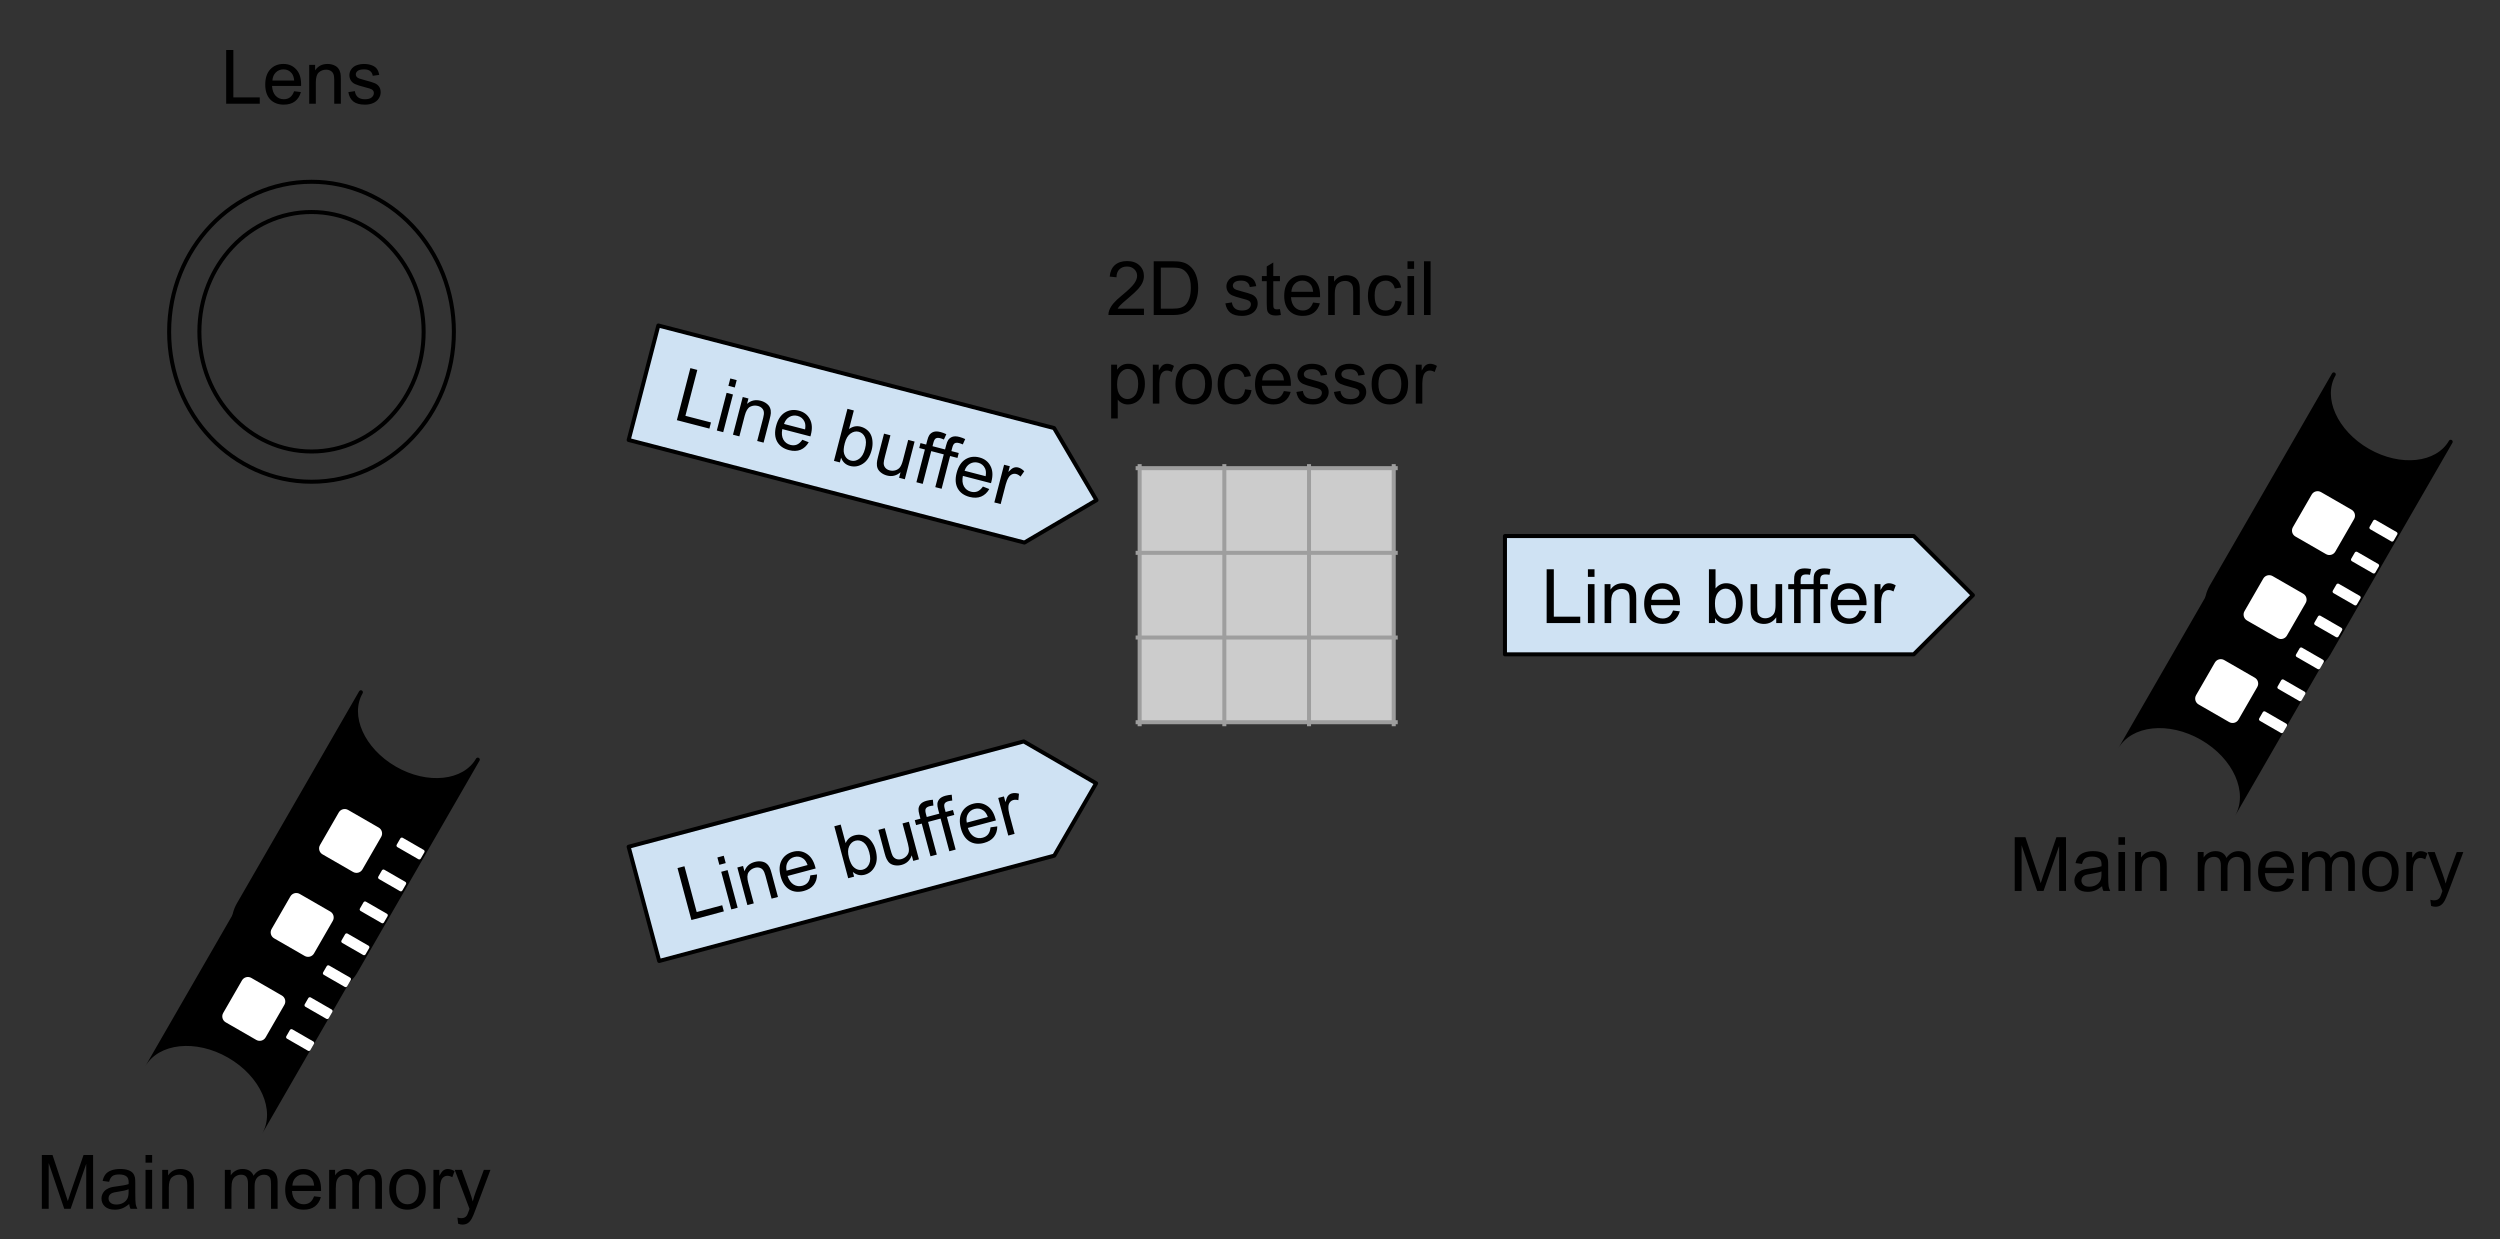 <svg version="1.1" viewBox="0.0 0.0 621.071 307.874" fill="none" stroke="none" stroke-linecap="square" stroke-miterlimit="10" xmlns:xlink="http://www.w3.org/1999/xlink" xmlns="http://www.w3.org/2000/svg"><rect x="0.0" y="0.0" width="621.071" height="307.874" fill="#333333" stroke="none"/><clipPath id="p.0"><path d="m0 0l621.071 0l0 307.874l-621.071 0l0 -307.874z" clip-rule="nonzero"/></clipPath><g clip-path="url(#p.0)"><path fill="#000000" fill-opacity="0.0" d="m0 0l621.071 0l0 307.874l-621.071 0z" fill-rule="evenodd"/><path fill="#000000" fill-opacity="0.0" d="m42.017 82.417l0 0c0 -20.578 15.836 -37.26 35.37 -37.26l0 0c9.381 0 18.377 3.926 25.01 10.913c6.633 6.988 10.36 16.465 10.36 26.347l0 0c0 20.578 -15.836 37.26 -35.37 37.26l0 0c-19.534 0 -35.37 -16.682 -35.37 -37.26zm7.515 0l0 0c0 16.428 12.471 29.745 27.855 29.745c15.384 0 27.855 -13.317 27.855 -29.745l0 0c0 -16.428 -12.471 -29.745 -27.855 -29.745l0 0c-15.384 0 -27.855 13.317 -27.855 29.745z" fill-rule="evenodd"/><path stroke="#000000" stroke-width="1.0" stroke-linejoin="round" stroke-linecap="butt" d="m42.017 82.417l0 0c0 -20.578 15.836 -37.26 35.37 -37.26l0 0c9.381 0 18.377 3.926 25.01 10.913c6.633 6.988 10.36 16.465 10.36 26.347l0 0c0 20.578 -15.836 37.26 -35.37 37.26l0 0c-19.534 0 -35.37 -16.682 -35.37 -37.26zm7.515 0l0 0c0 16.428 12.471 29.745 27.855 29.745c15.384 0 27.855 -13.317 27.855 -29.745l0 0c0 -16.428 -12.471 -29.745 -27.855 -29.745l0 0c-15.384 0 -27.855 13.317 -27.855 29.745z" fill-rule="evenodd"/><path fill="#000000" d="m59.278 224.676l30.375 -52.701c-3.355 5.821 0.427 14.287 8.447 18.908c8.02 4.621 17.242 3.649 20.597 -2.173l-30.375 52.701l0 0c-3.355 5.821 -12.577 6.794 -20.597 2.173c-8.02 -4.621 -11.802 -13.087 -8.447 -18.908z" fill-rule="evenodd"/><path stroke="#000000" stroke-width="1.0" stroke-linejoin="round" stroke-linecap="butt" d="m59.278 224.676l30.375 -52.701c-3.355 5.821 0.427 14.287 8.447 18.908c8.02 4.621 17.242 3.649 20.597 -2.173l-30.375 52.701l0 0c-3.355 5.821 -12.577 6.794 -20.597 2.173c-8.02 -4.621 -11.802 -13.087 -8.447 -18.908z" fill-rule="evenodd"/><path fill="#000000" d="m95.494 228.965l-30.375 52.701c3.355 -5.821 -0.427 -14.287 -8.447 -18.908c-8.02 -4.621 -17.242 -3.649 -20.597 2.173l30.375 -52.701l0 0c3.355 -5.821 12.577 -6.794 20.597 -2.173c8.02 4.621 11.802 13.087 8.447 18.908z" fill-rule="evenodd"/><path fill="#ffffff" d="m55.819 254.401l0 0c-1.049 -0.605 -1.41 -1.946 -0.805 -2.995l4.666 -8.097l0 0c0.29 -0.504 0.769 -0.872 1.331 -1.023c0.562 -0.151 1.16 -0.073 1.664 0.218l7.601 4.38c1.049 0.605 1.41 1.946 0.805 2.995l-4.666 8.097c-0.605 1.049 -1.946 1.41 -2.995 0.805z" fill-rule="evenodd"/><path stroke="#000000" stroke-width="1.0" stroke-linejoin="round" stroke-linecap="butt" d="m55.819 254.401l0 0c-1.049 -0.605 -1.41 -1.946 -0.805 -2.995l4.666 -8.097l0 0c0.29 -0.504 0.769 -0.872 1.331 -1.023c0.562 -0.151 1.16 -0.073 1.664 0.218l7.601 4.38c1.049 0.605 1.41 1.946 0.805 2.995l-4.666 8.097c-0.605 1.049 -1.946 1.41 -2.995 0.805z" fill-rule="evenodd"/><path fill="#ffffff" d="m67.844 233.538l0 0c-1.049 -0.605 -1.41 -1.946 -0.805 -2.995l4.666 -8.097l0 0c0.29 -0.504 0.769 -0.872 1.331 -1.023c0.562 -0.151 1.16 -0.073 1.664 0.218l7.601 4.38c1.049 0.605 1.41 1.946 0.805 2.995l-4.666 8.097c-0.605 1.049 -1.946 1.41 -2.995 0.805z" fill-rule="evenodd"/><path stroke="#000000" stroke-width="1.0" stroke-linejoin="round" stroke-linecap="butt" d="m67.844 233.538l0 0c-1.049 -0.605 -1.41 -1.946 -0.805 -2.995l4.666 -8.097l0 0c0.29 -0.504 0.769 -0.872 1.331 -1.023c0.562 -0.151 1.16 -0.073 1.664 0.218l7.601 4.38c1.049 0.605 1.41 1.946 0.805 2.995l-4.666 8.097c-0.605 1.049 -1.946 1.41 -2.995 0.805z" fill-rule="evenodd"/><path fill="#ffffff" d="m79.869 212.674l0 0c-1.049 -0.605 -1.41 -1.946 -0.805 -2.995l4.666 -8.097l0 0c0.29 -0.504 0.769 -0.872 1.331 -1.023c0.562 -0.151 1.16 -0.073 1.664 0.218l7.601 4.38c1.049 0.605 1.41 1.946 0.805 2.995l-4.666 8.097c-0.605 1.049 -1.946 1.41 -2.995 0.805z" fill-rule="evenodd"/><path stroke="#000000" stroke-width="1.0" stroke-linejoin="round" stroke-linecap="butt" d="m79.869 212.674l0 0c-1.049 -0.605 -1.41 -1.946 -0.805 -2.995l4.666 -8.097l0 0c0.29 -0.504 0.769 -0.872 1.331 -1.023c0.562 -0.151 1.16 -0.073 1.664 0.218l7.601 4.38c1.049 0.605 1.41 1.946 0.805 2.995l-4.666 8.097c-0.605 1.049 -1.946 1.41 -2.995 0.805z" fill-rule="evenodd"/><path fill="#ffffff" d="m71.295 258.036l0 0c-0.213 -0.123 -0.286 -0.394 -0.163 -0.607l0.888 -1.54l0 0c0.059 -0.102 0.156 -0.177 0.27 -0.207c0.114 -0.031 0.235 -0.015 0.337 0.044l5.208 3.001c0.213 0.123 0.286 0.394 0.163 0.607l-0.888 1.54c-0.123 0.213 -0.394 0.286 -0.607 0.163z" fill-rule="evenodd"/><path fill="#ffffff" d="m75.866 250.104l0 0c-0.213 -0.123 -0.286 -0.394 -0.163 -0.607l0.888 -1.54l0 0c0.059 -0.102 0.156 -0.177 0.27 -0.207c0.114 -0.031 0.235 -0.015 0.337 0.044l5.208 3.001c0.213 0.123 0.286 0.394 0.163 0.607l-0.888 1.54c-0.123 0.213 -0.394 0.286 -0.607 0.163z" fill-rule="evenodd"/><path fill="#ffffff" d="m80.437 242.173l0 0c-0.213 -0.123 -0.286 -0.394 -0.163 -0.607l0.888 -1.54l0 0c0.059 -0.102 0.156 -0.177 0.27 -0.207c0.114 -0.031 0.235 -0.015 0.337 0.044l5.208 3.001c0.213 0.123 0.286 0.394 0.163 0.607l-0.888 1.54c-0.123 0.213 -0.394 0.286 -0.607 0.163z" fill-rule="evenodd"/><path fill="#ffffff" d="m85.008 234.242l0 0c-0.213 -0.123 -0.286 -0.394 -0.163 -0.607l0.888 -1.54l0 0c0.059 -0.102 0.156 -0.177 0.27 -0.207c0.114 -0.031 0.235 -0.015 0.337 0.044l5.208 3.001c0.213 0.123 0.286 0.394 0.163 0.607l-0.888 1.54c-0.123 0.213 -0.394 0.286 -0.607 0.163z" fill-rule="evenodd"/><path fill="#ffffff" d="m89.58 226.311l0 0c-0.213 -0.123 -0.286 -0.394 -0.163 -0.607l0.888 -1.54l0 0c0.059 -0.102 0.156 -0.177 0.27 -0.207c0.114 -0.031 0.235 -0.015 0.337 0.044l5.208 3.001c0.213 0.123 0.286 0.394 0.163 0.607l-0.888 1.54c-0.123 0.213 -0.394 0.286 -0.607 0.163z" fill-rule="evenodd"/><path fill="#ffffff" d="m94.151 218.38l0 0c-0.213 -0.123 -0.286 -0.394 -0.163 -0.607l0.888 -1.54l0 0c0.059 -0.102 0.156 -0.177 0.27 -0.207c0.114 -0.031 0.235 -0.015 0.337 0.044l5.208 3.001c0.213 0.123 0.286 0.394 0.163 0.607l-0.888 1.54c-0.123 0.213 -0.394 0.286 -0.607 0.163z" fill-rule="evenodd"/><path fill="#ffffff" d="m98.722 210.448l0 0c-0.213 -0.123 -0.286 -0.394 -0.163 -0.607l0.888 -1.54l0 0c0.059 -0.102 0.156 -0.177 0.27 -0.207c0.114 -0.031 0.235 -0.015 0.337 0.044l5.208 3.001c0.213 0.123 0.286 0.394 0.163 0.607l-0.888 1.54c-0.123 0.213 -0.394 0.286 -0.607 0.163z" fill-rule="evenodd"/><path fill="#cfe2f3" d="m163.548 80.864l98.315 25.48l10.535 17.906l-17.905 10.535l-98.315 -25.48z" fill-rule="evenodd"/><path stroke="#000000" stroke-width="1.0" stroke-linejoin="round" stroke-linecap="butt" d="m163.548 80.864l98.315 25.48l10.535 17.906l-17.905 10.535l-98.315 -25.48z" fill-rule="evenodd"/><path fill="#000000" d="m168.155 104.382l3.351 -12.932l1.724 0.447l-2.955 11.405l6.353 1.646l-0.396 1.528l-8.077 -2.093zm12.8 -8.53l0.474 -1.83l1.588 0.412l-0.474 1.83l-1.588 -0.412zm-2.877 11.102l2.426 -9.363l1.588 0.412l-2.426 9.363l-1.588 -0.412zm4.012 1.04l2.426 -9.363l1.422 0.368l-0.345 1.331q1.428 -1.276 3.379 -0.771q0.847 0.22 1.48 0.706q0.632 0.487 0.851 1.076q0.238 0.578 0.197 1.294q-0.023 0.462 -0.309 1.566l-1.493 5.763l-1.588 -0.412l1.478 -5.702q0.251 -0.968 0.176 -1.488q-0.056 -0.531 -0.45 -0.94q-0.394 -0.409 -1.03 -0.574q-1.013 -0.263 -1.923 0.196q-0.891 0.447 -1.357 2.247l-1.325 5.112l-1.588 -0.412zm17.237 1.255l1.583 0.62q-0.766 1.335 -2.017 1.866q-1.247 0.516 -2.881 0.093q-2.057 -0.533 -2.942 -2.102q-0.866 -1.58 -0.274 -3.864q0.615 -2.375 2.162 -3.362q1.562 -0.983 3.498 -0.482q1.876 0.486 2.722 2.077q0.866 1.58 0.266 3.894q-0.039 0.151 -0.11 0.424l-6.988 -1.811q-0.309 1.566 0.262 2.602q0.575 1.021 1.74 1.322q0.877 0.227 1.615 -0.066q0.742 -0.308 1.363 -1.212zm-4.552 -3.924l5.233 1.356q0.2 -1.207 -0.146 -1.926q-0.517 -1.119 -1.727 -1.432q-1.089 -0.282 -2.037 0.263q-0.929 0.534 -1.322 1.74zm13.872 9.551l-1.467 -0.38l3.351 -12.932l1.588 0.412l-1.195 4.613q1.339 -0.993 2.897 -0.589q0.862 0.223 1.543 0.771q0.681 0.548 1.016 1.312q0.338 0.75 0.379 1.712q0.056 0.967 -0.206 1.98q-0.623 2.405 -2.159 3.411q-1.521 1.01 -3.2 0.575q-1.649 -0.427 -2.241 -2.066l-0.306 1.18zm1.216 -4.753q-0.435 1.679 -0.162 2.557q0.424 1.417 1.709 1.75q1.044 0.27 2.035 -0.441q0.991 -0.712 1.454 -2.496q0.474 -1.83 -0.024 -2.896q-0.499 -1.065 -1.542 -1.336q-1.029 -0.267 -2.035 0.441q-0.991 0.712 -1.434 2.421zm13.502 8.568l0.357 -1.376q-1.501 1.306 -3.376 0.82q-0.832 -0.216 -1.476 -0.721q-0.629 -0.502 -0.851 -1.076q-0.222 -0.574 -0.178 -1.305q0.012 -0.481 0.278 -1.51l1.501 -5.793l1.588 0.412l-1.344 5.188q-0.321 1.24 -0.329 1.706q-0.009 0.659 0.38 1.148q0.39 0.488 1.101 0.673q0.711 0.184 1.425 -0.018q0.733 -0.213 1.151 -0.767q0.422 -0.569 0.731 -1.764l1.301 -5.022l1.588 0.412l-2.426 9.363l-1.422 -0.368zm4.296 1.113l2.109 -8.137l-1.407 -0.365l0.317 -1.225l1.407 0.365l0.259 -0.998q0.243 -0.938 0.531 -1.364q0.388 -0.561 1.06 -0.791q0.673 -0.229 1.716 0.041q0.666 0.172 1.443 0.535l-0.603 1.329q-0.46 -0.216 -0.899 -0.33q-0.726 -0.188 -1.111 0.051q-0.381 0.224 -0.6 1.071l-0.223 0.862l1.83 0.474l-0.317 1.225l-1.83 -0.474l-2.109 8.137l-1.573 -0.408zm4.691 1.216l2.109 -8.137l-1.407 -0.365l0.317 -1.225l1.407 0.365l0.259 -0.998q0.243 -0.938 0.531 -1.364q0.388 -0.561 1.06 -0.791q0.673 -0.229 1.716 0.041q0.666 0.172 1.443 0.535l-0.603 1.329q-0.46 -0.216 -0.899 -0.33q-0.726 -0.188 -1.111 0.051q-0.381 0.224 -0.6 1.071l-0.223 0.862l1.83 0.474l-0.317 1.225l-1.83 -0.474l-2.109 8.137l-1.573 -0.408zm11.833 -0.146l1.583 0.62q-0.766 1.335 -2.017 1.866q-1.247 0.516 -2.881 0.093q-2.057 -0.533 -2.942 -2.102q-0.866 -1.58 -0.274 -3.864q0.615 -2.375 2.162 -3.362q1.562 -0.983 3.498 -0.482q1.876 0.486 2.722 2.077q0.866 1.58 0.266 3.894q-0.039 0.151 -0.11 0.424l-6.988 -1.811q-0.309 1.566 0.262 2.602q0.575 1.021 1.74 1.322q0.877 0.227 1.615 -0.066q0.742 -0.308 1.363 -1.212zm-4.552 -3.924l5.233 1.356q0.2 -1.207 -0.146 -1.926q-0.517 -1.119 -1.727 -1.432q-1.089 -0.282 -2.037 0.263q-0.929 0.534 -1.322 1.739zm7.388 7.871l2.426 -9.363l1.422 0.368l-0.368 1.422q0.803 -0.857 1.339 -1.057q0.551 -0.196 1.111 -0.051q0.802 0.208 1.5 0.938l-0.925 1.326q-0.5 -0.501 -1.075 -0.65q-0.529 -0.137 -1.02 0.075q-0.491 0.212 -0.813 0.709q-0.492 0.776 -0.754 1.79l-1.27 4.901l-1.573 -0.408z" fill-rule="nonzero"/><path fill="#cfe2f3" d="m156.171 210.358l98.154 -26.169l17.987 10.405l-10.397 17.973l-98.154 26.169z" fill-rule="evenodd"/><path stroke="#000000" stroke-width="1.0" stroke-linejoin="round" stroke-linecap="butt" d="m156.171 210.358l98.154 -26.169l17.987 10.405l-10.397 17.973l-98.154 26.169z" fill-rule="evenodd"/><path fill="#000000" d="m171.764 228.563l-3.452 -12.906l1.721 -0.459l3.044 11.381l6.341 -1.691l0.408 1.525l-8.062 2.149zm6.941 -13.72l-0.489 -1.826l1.585 -0.423l0.489 1.826l-1.585 0.423zm2.963 11.079l-2.499 -9.343l1.585 -0.423l2.499 9.343l-1.585 0.423zm4.005 -1.068l-2.499 -9.343l1.419 -0.378l0.355 1.328q0.615 -1.813 2.562 -2.333q0.845 -0.225 1.636 -0.113q0.79 0.113 1.271 0.518q0.492 0.386 0.809 1.029q0.208 0.414 0.502 1.515l1.538 5.751l-1.585 0.423l-1.522 -5.691q-0.258 -0.966 -0.58 -1.382q-0.31 -0.435 -0.855 -0.597q-0.545 -0.162 -1.179 0.007q-1.012 0.27 -1.578 1.116q-0.555 0.827 -0.075 2.623l1.365 5.102l-1.585 0.423zm15.623 -7.383l1.683 -0.238q-0.009 1.539 -0.837 2.616q-0.832 1.063 -2.462 1.497q-2.053 0.547 -3.596 -0.383q-1.532 -0.95 -2.142 -3.229q-0.634 -2.37 0.227 -3.99q0.876 -1.624 2.808 -2.139q1.872 -0.499 3.393 0.47q1.532 0.95 2.15 3.259q0.04 0.151 0.113 0.423l-6.975 1.86q0.502 1.515 1.51 2.136q1.003 0.606 2.166 0.296q0.876 -0.233 1.374 -0.851q0.494 -0.633 0.59 -1.726zm-5.895 -1.177l5.224 -1.393q-0.421 -1.149 -1.076 -1.605q-1.001 -0.719 -2.209 -0.397q-1.087 0.29 -1.644 1.231q-0.546 0.922 -0.294 2.165zm16.78 1.493l-1.464 0.39l-3.452 -12.906l1.585 -0.423l1.231 4.604q0.676 -1.523 2.231 -1.937q0.861 -0.229 1.723 -0.088q0.863 0.142 1.531 0.643q0.664 0.486 1.174 1.304q0.525 0.814 0.796 1.825q0.642 2.4 -0.2 4.031q-0.826 1.627 -2.502 2.074q-1.646 0.439 -2.968 -0.696l0.315 1.177zm-1.283 -4.736q0.448 1.675 1.118 2.305q1.067 1.025 2.35 0.683q1.042 -0.278 1.554 -1.385q0.513 -1.107 0.036 -2.888q-0.489 -1.826 -1.447 -2.509q-0.959 -0.682 -2.001 -0.405q-1.027 0.274 -1.554 1.385q-0.513 1.107 -0.056 2.813zm15.974 0.819l-0.367 -1.374q-0.663 1.875 -2.535 2.374q-0.83 0.221 -1.64 0.098q-0.794 -0.128 -1.271 -0.518q-0.476 -0.39 -0.798 -1.049q-0.227 -0.425 -0.501 -1.451l-1.546 -5.781l1.585 -0.423l1.385 5.177q0.331 1.238 0.554 1.647q0.317 0.579 0.897 0.812q0.58 0.233 1.29 0.044q0.71 -0.189 1.232 -0.716q0.533 -0.546 0.624 -1.234q0.087 -0.702 -0.232 -1.895l-1.34 -5.011l1.585 -0.423l2.499 9.343l-1.419 0.378zm4.288 -1.143l-2.172 -8.121l-1.404 0.374l-0.327 -1.223l1.404 -0.374l-0.266 -0.996q-0.25 -0.936 -0.209 -1.448q0.061 -0.679 0.534 -1.21q0.473 -0.53 1.515 -0.808q0.664 -0.177 1.52 -0.244l0.13 1.453q-0.507 0.038 -0.945 0.155q-0.725 0.193 -0.942 0.591q-0.221 0.382 0.005 1.228l0.23 0.86l1.827 -0.487l0.327 1.223l-1.827 0.487l2.172 8.121l-1.57 0.419zm4.682 -1.248l-2.172 -8.121l-1.404 0.374l-0.327 -1.223l1.404 -0.374l-0.266 -0.996q-0.25 -0.936 -0.209 -1.448q0.061 -0.679 0.534 -1.21q0.473 -0.53 1.515 -0.808q0.664 -0.177 1.52 -0.244l0.13 1.453q-0.507 0.038 -0.945 0.155q-0.725 0.193 -0.942 0.591q-0.221 0.382 0.005 1.228l0.23 0.86l1.827 -0.487l0.327 1.223l-1.827 0.487l2.172 8.121l-1.57 0.419zm10.229 -5.945l1.683 -0.238q-0.009 1.539 -0.837 2.616q-0.832 1.063 -2.462 1.497q-2.053 0.547 -3.596 -0.383q-1.532 -0.95 -2.142 -3.229q-0.634 -2.37 0.227 -3.99q0.876 -1.624 2.808 -2.139q1.872 -0.499 3.393 0.47q1.532 0.95 2.15 3.259q0.04 0.151 0.113 0.423l-6.975 1.86q0.502 1.515 1.51 2.136q1.003 0.606 2.166 0.296q0.876 -0.233 1.374 -0.851q0.494 -0.633 0.59 -1.726zm-5.895 -1.177l5.224 -1.393q-0.421 -1.149 -1.076 -1.605q-1.001 -0.719 -2.209 -0.397q-1.087 0.29 -1.644 1.231q-0.546 0.922 -0.294 2.165zm10.308 3.219l-2.499 -9.343l1.419 -0.378l0.38 1.419q0.277 -1.141 0.645 -1.579q0.383 -0.442 0.942 -0.591q0.8 -0.213 1.768 0.078l-0.152 1.609q-0.682 -0.19 -1.255 -0.037q-0.528 0.141 -0.851 0.567q-0.323 0.426 -0.359 1.017q-0.046 0.918 0.225 1.929l1.308 4.891l-1.57 0.419z" fill-rule="nonzero"/><path shape-rendering="crispEdges" fill="#cccccc" d="m283.121 116.302l21.039 0l0 21.039l-21.039 0l0 -21.039z" fill-rule="nonzero"/><path shape-rendering="crispEdges" fill="#cccccc" d="m304.16 116.302l21.039 0l0 21.039l-21.039 0l0 -21.039z" fill-rule="nonzero"/><path shape-rendering="crispEdges" fill="#cccccc" d="m325.199 116.302l21.039 0l0 21.039l-21.039 0l0 -21.039z" fill-rule="nonzero"/><path shape-rendering="crispEdges" fill="#cccccc" d="m283.121 137.341l21.039 0l0 21.039l-21.039 0l0 -21.039z" fill-rule="nonzero"/><path shape-rendering="crispEdges" fill="#cccccc" d="m304.16 137.341l21.039 0l0 21.039l-21.039 0l0 -21.039z" fill-rule="nonzero"/><path shape-rendering="crispEdges" fill="#cccccc" d="m325.199 137.341l21.039 0l0 21.039l-21.039 0l0 -21.039z" fill-rule="nonzero"/><path shape-rendering="crispEdges" fill="#cccccc" d="m283.121 158.381l21.039 0l0 21.039l-21.039 0l0 -21.039z" fill-rule="nonzero"/><path shape-rendering="crispEdges" fill="#cccccc" d="m304.16 158.381l21.039 0l0 21.039l-21.039 0l0 -21.039z" fill-rule="nonzero"/><path shape-rendering="crispEdges" fill="#cccccc" d="m325.199 158.381l21.039 0l0 21.039l-21.039 0l0 -21.039z" fill-rule="nonzero"/><path stroke="#9e9e9e" stroke-width="1.0" stroke-linecap="butt" d="m283.121 115.803l0 64.115" fill-rule="nonzero"/><path stroke="#9e9e9e" stroke-width="1.0" stroke-linecap="butt" d="m304.16 115.803l0 64.115" fill-rule="nonzero"/><path stroke="#9e9e9e" stroke-width="1.0" stroke-linecap="butt" d="m325.199 115.803l0 64.115" fill-rule="nonzero"/><path stroke="#9e9e9e" stroke-width="1.0" stroke-linecap="butt" d="m346.239 115.803l0 64.115" fill-rule="nonzero"/><path stroke="#9e9e9e" stroke-width="1.0" stroke-linecap="butt" d="m282.622 116.302l64.115 0" fill-rule="nonzero"/><path stroke="#9e9e9e" stroke-width="1.0" stroke-linecap="butt" d="m282.622 137.341l64.115 0" fill-rule="nonzero"/><path stroke="#9e9e9e" stroke-width="1.0" stroke-linecap="butt" d="m282.622 158.381l64.115 0" fill-rule="nonzero"/><path stroke="#9e9e9e" stroke-width="1.0" stroke-linecap="butt" d="m282.622 179.42l64.115 0" fill-rule="nonzero"/><path fill="#cfe2f3" d="m373.873 133.168l101.559 0l14.693 14.693l-14.693 14.693l-101.559 0z" fill-rule="evenodd"/><path stroke="#000000" stroke-width="1.0" stroke-linejoin="round" stroke-linecap="butt" d="m373.873 133.168l101.559 0l14.693 14.693l-14.693 14.693l-101.559 0z" fill-rule="evenodd"/><path fill="#000000" d="m384.232 154.781l0 -13.359l1.781 0l0 11.781l6.562 0l0 1.578l-8.344 0zm10.251 -11.469l0 -1.891l1.641 0l0 1.891l-1.641 0zm0 11.469l0 -9.672l1.641 0l0 9.672l-1.641 0zm4.145 0l0 -9.672l1.469 0l0 1.375q1.062 -1.594 3.078 -1.594q0.875 0 1.609 0.312q0.734 0.312 1.094 0.828q0.375 0.5 0.516 1.203q0.094 0.453 0.094 1.594l0 5.953l-1.641 0l0 -5.891q0 -1.0 -0.203 -1.484q-0.188 -0.5 -0.672 -0.797q-0.484 -0.297 -1.141 -0.297q-1.047 0 -1.812 0.672q-0.75 0.656 -0.75 2.516l0 5.281l-1.641 0zm17.001 -3.109l1.688 0.203q-0.406 1.484 -1.484 2.312q-1.078 0.812 -2.766 0.812q-2.125 0 -3.375 -1.297q-1.234 -1.312 -1.234 -3.672q0 -2.453 1.25 -3.797q1.266 -1.344 3.266 -1.344q1.938 0 3.156 1.328q1.234 1.312 1.234 3.703q0 0.156 0 0.438l-7.219 0q0.094 1.594 0.906 2.453q0.812 0.844 2.016 0.844q0.906 0 1.547 -0.469q0.641 -0.484 1.016 -1.516zm-5.391 -2.656l5.406 0q-0.109 -1.219 -0.625 -1.828q-0.781 -0.953 -2.031 -0.953q-1.125 0 -1.906 0.766q-0.766 0.75 -0.844 2.016zm15.825 5.766l-1.516 0l0 -13.359l1.641 0l0 4.766q1.047 -1.297 2.656 -1.297q0.891 0 1.688 0.359q0.797 0.359 1.312 1.016q0.516 0.641 0.797 1.562q0.297 0.922 0.297 1.969q0 2.484 -1.234 3.844q-1.219 1.359 -2.953 1.359q-1.703 0 -2.688 -1.438l0 1.219zm-0.016 -4.906q0 1.734 0.484 2.516q0.766 1.266 2.094 1.266q1.078 0 1.859 -0.938q0.781 -0.938 0.781 -2.781q0 -1.891 -0.75 -2.797q-0.75 -0.906 -1.828 -0.906q-1.062 0 -1.859 0.938q-0.781 0.938 -0.781 2.703zm15.219 4.906l0 -1.422q-1.125 1.641 -3.062 1.641q-0.859 0 -1.609 -0.328q-0.734 -0.328 -1.094 -0.828q-0.359 -0.5 -0.5 -1.219q-0.109 -0.469 -0.109 -1.531l0 -5.984l1.641 0l0 5.359q0 1.281 0.109 1.734q0.156 0.641 0.656 1.016q0.5 0.375 1.234 0.375q0.734 0 1.375 -0.375q0.656 -0.391 0.922 -1.031q0.266 -0.656 0.266 -1.891l0 -5.188l1.641 0l0 9.672l-1.469 0zm4.438 0l0 -8.406l-1.453 0l0 -1.266l1.453 0l0 -1.031q0 -0.969 0.172 -1.453q0.234 -0.641 0.828 -1.031q0.594 -0.391 1.672 -0.391q0.688 0 1.531 0.156l-0.25 1.438q-0.5 -0.094 -0.953 -0.094q-0.75 0 -1.062 0.328q-0.312 0.312 -0.312 1.188l0 0.891l1.891 0l0 1.266l-1.891 0l0 8.406l-1.625 0zm4.846 0l0 -8.406l-1.453 0l0 -1.266l1.453 0l0 -1.031q0 -0.969 0.172 -1.453q0.234 -0.641 0.828 -1.031q0.594 -0.391 1.672 -0.391q0.688 0 1.531 0.156l-0.25 1.438q-0.5 -0.094 -0.953 -0.094q-0.75 0 -1.062 0.328q-0.312 0.312 -0.312 1.188l0 0.891l1.891 0l0 1.266l-1.891 0l0 8.406l-1.625 0zm11.418 -3.109l1.688 0.203q-0.406 1.484 -1.484 2.312q-1.078 0.812 -2.766 0.812q-2.125 0 -3.375 -1.297q-1.234 -1.312 -1.234 -3.672q0 -2.453 1.25 -3.797q1.266 -1.344 3.266 -1.344q1.938 0 3.156 1.328q1.234 1.312 1.234 3.703q0 0.156 0 0.438l-7.219 0q0.094 1.594 0.906 2.453q0.812 0.844 2.016 0.844q0.906 0 1.547 -0.469q0.641 -0.484 1.016 -1.516zm-5.391 -2.656l5.406 0q-0.109 -1.219 -0.625 -1.828q-0.781 -0.953 -2.031 -0.953q-1.125 0 -1.906 0.766q-0.766 0.75 -0.844 2.016zm9.126 5.766l0 -9.672l1.469 0l0 1.469q0.562 -1.031 1.031 -1.359q0.484 -0.328 1.062 -0.328q0.828 0 1.688 0.531l-0.562 1.516q-0.609 -0.359 -1.203 -0.359q-0.547 0 -0.969 0.328q-0.422 0.328 -0.609 0.891q-0.281 0.875 -0.281 1.922l0 5.062l-1.625 0z" fill-rule="nonzero"/><path fill="#000000" fill-opacity="0.0" d="m45.829 -1.142l63.118 0l0 46.299l-63.118 0z" fill-rule="evenodd"/><path fill="#000000" d="m56.189 25.778l0 -13.359l1.781 0l0 11.781l6.563 0l0 1.578l-8.344 0zm16.876 -3.109l1.688 0.203q-0.406 1.484 -1.484 2.312q-1.078 0.812 -2.766 0.812q-2.125 0 -3.375 -1.297q-1.234 -1.312 -1.234 -3.672q0 -2.453 1.25 -3.797q1.266 -1.344 3.266 -1.344q1.938 0 3.156 1.328q1.234 1.312 1.234 3.703q0 0.156 0 0.438l-7.219 0q0.094 1.594 0.906 2.453q0.812 0.844 2.016 0.844q0.906 0 1.547 -0.469q0.641 -0.484 1.016 -1.516zm-5.391 -2.656l5.406 0q-0.109 -1.219 -0.625 -1.828q-0.781 -0.953 -2.031 -0.953q-1.125 0 -1.906 0.766q-0.766 0.75 -0.844 2.016zm9.141 5.766l0 -9.672l1.469 0l0 1.375q1.062 -1.594 3.078 -1.594q0.875 0 1.609 0.312q0.734 0.312 1.094 0.828q0.375 0.5 0.516 1.203q0.094 0.453 0.094 1.594l0 5.953l-1.641 0l0 -5.891q0 -1.0 -0.203 -1.484q-0.188 -0.5 -0.672 -0.797q-0.484 -0.297 -1.141 -0.297q-1.047 0 -1.812 0.672q-0.75 0.656 -0.75 2.516l0 5.281l-1.641 0zm9.719 -2.891l1.625 -0.25q0.125 0.969 0.75 1.5q0.625 0.516 1.75 0.516q1.125 0 1.672 -0.453q0.547 -0.469 0.547 -1.094q0 -0.547 -0.484 -0.875q-0.328 -0.219 -1.672 -0.547q-1.812 -0.469 -2.516 -0.797q-0.688 -0.328 -1.047 -0.906q-0.359 -0.594 -0.359 -1.312q0 -0.641 0.297 -1.188q0.297 -0.562 0.812 -0.922q0.375 -0.281 1.031 -0.469q0.672 -0.203 1.422 -0.203q1.141 0 2.0 0.328q0.859 0.328 1.266 0.891q0.422 0.562 0.578 1.5l-1.609 0.219q-0.109 -0.75 -0.641 -1.172q-0.516 -0.422 -1.469 -0.422q-1.141 0 -1.625 0.375q-0.469 0.375 -0.469 0.875q0 0.312 0.188 0.578q0.203 0.266 0.641 0.438q0.234 0.094 1.438 0.422q1.75 0.453 2.438 0.75q0.688 0.297 1.078 0.859q0.391 0.562 0.391 1.406q0 0.828 -0.484 1.547q-0.469 0.719 -1.375 1.125q-0.906 0.391 -2.047 0.391q-1.875 0 -2.875 -0.781q-0.984 -0.781 -1.25 -2.328z" fill-rule="nonzero"/><path fill="#000000" fill-opacity="0.0" d="m0.003 273.381l154.772 0l0 46.299l-154.772 0z" fill-rule="evenodd"/><path fill="#000000" d="m10.393 300.301l0 -13.359l2.656 0l3.156 9.453q0.438 1.328 0.641 1.984q0.234 -0.734 0.703 -2.141l3.203 -9.297l2.375 0l0 13.359l-1.703 0l0 -11.172l-3.875 11.172l-1.594 0l-3.859 -11.375l0 11.375l-1.703 0zm21.697 -1.188q-0.922 0.766 -1.766 1.094q-0.828 0.312 -1.797 0.312q-1.594 0 -2.453 -0.781q-0.859 -0.781 -0.859 -1.984q0 -0.719 0.328 -1.297q0.328 -0.594 0.844 -0.938q0.531 -0.359 1.188 -0.547q0.469 -0.125 1.453 -0.25q1.984 -0.234 2.922 -0.562q0.016 -0.344 0.016 -0.422q0 -1.0 -0.469 -1.422q-0.625 -0.547 -1.875 -0.547q-1.156 0 -1.703 0.406q-0.547 0.406 -0.812 1.422l-1.609 -0.219q0.219 -1.016 0.719 -1.641q0.5 -0.641 1.453 -0.984q0.953 -0.344 2.188 -0.344q1.25 0 2.016 0.297q0.781 0.281 1.141 0.734q0.375 0.438 0.516 1.109q0.078 0.422 0.078 1.516l0 2.188q0 2.281 0.109 2.891q0.109 0.594 0.406 1.156l-1.703 0q-0.266 -0.516 -0.328 -1.188zm-0.141 -3.672q-0.891 0.375 -2.672 0.625q-1.016 0.141 -1.438 0.328q-0.422 0.188 -0.656 0.531q-0.219 0.344 -0.219 0.781q0 0.656 0.5 1.094q0.5 0.438 1.453 0.438q0.938 0 1.672 -0.406q0.75 -0.422 1.094 -1.141q0.266 -0.562 0.266 -1.641l0 -0.609zm4.204 -6.609l0 -1.891l1.641 0l0 1.891l-1.641 0zm0 11.469l0 -9.672l1.641 0l0 9.672l-1.641 0zm4.145 0l0 -9.672l1.469 0l0 1.375q1.062 -1.594 3.078 -1.594q0.875 0 1.609 0.312q0.734 0.312 1.094 0.828q0.375 0.5 0.516 1.203q0.094 0.453 0.094 1.594l0 5.953l-1.641 0l0 -5.891q0 -1.0 -0.203 -1.484q-0.188 -0.5 -0.672 -0.797q-0.484 -0.297 -1.141 -0.297q-1.047 0 -1.812 0.672q-0.75 0.656 -0.75 2.516l0 5.281l-1.641 0zm15.559 0l0 -9.672l1.469 0l0 1.359q0.453 -0.719 1.203 -1.141q0.766 -0.438 1.719 -0.438q1.078 0 1.766 0.453q0.688 0.438 0.969 1.234q1.156 -1.688 2.984 -1.688q1.453 0 2.219 0.797q0.781 0.797 0.781 2.453l0 6.641l-1.641 0l0 -6.094q0 -0.984 -0.156 -1.406q-0.156 -0.438 -0.578 -0.703q-0.422 -0.266 -0.984 -0.266q-1.016 0 -1.688 0.688q-0.672 0.672 -0.672 2.156l0 5.625l-1.641 0l0 -6.281q0 -1.094 -0.406 -1.641q-0.406 -0.547 -1.312 -0.547q-0.688 0 -1.281 0.359q-0.594 0.359 -0.859 1.062q-0.25 0.703 -0.25 2.031l0 5.016l-1.641 0zm22.166 -3.109l1.688 0.203q-0.406 1.484 -1.484 2.312q-1.078 0.812 -2.766 0.812q-2.125 0 -3.375 -1.297q-1.234 -1.312 -1.234 -3.672q0 -2.453 1.25 -3.797q1.266 -1.344 3.266 -1.344q1.938 0 3.156 1.328q1.234 1.312 1.234 3.703q0 0.156 0 0.438l-7.219 0q0.094 1.594 0.906 2.453q0.812 0.844 2.016 0.844q0.906 0 1.547 -0.469q0.641 -0.484 1.016 -1.516zm-5.391 -2.656l5.406 0q-0.109 -1.219 -0.625 -1.828q-0.781 -0.953 -2.031 -0.953q-1.125 0 -1.906 0.766q-0.766 0.75 -0.844 2.016zm9.141 5.766l0 -9.672l1.469 0l0 1.359q0.453 -0.719 1.203 -1.141q0.766 -0.438 1.719 -0.438q1.078 0 1.766 0.453q0.688 0.438 0.969 1.234q1.156 -1.688 2.984 -1.688q1.453 0 2.219 0.797q0.781 0.797 0.781 2.453l0 6.641l-1.641 0l0 -6.094q0 -0.984 -0.156 -1.406q-0.156 -0.438 -0.578 -0.703q-0.422 -0.266 -0.984 -0.266q-1.016 0 -1.688 0.688q-0.672 0.672 -0.672 2.156l0 5.625l-1.641 0l0 -6.281q0 -1.094 -0.406 -1.641q-0.406 -0.547 -1.312 -0.547q-0.688 0 -1.281 0.359q-0.594 0.359 -0.859 1.062q-0.25 0.703 -0.25 2.031l0 5.016l-1.641 0zm14.931 -4.844q0 -2.688 1.484 -3.969q1.25 -1.078 3.047 -1.078q2.0 0 3.266 1.312q1.266 1.297 1.266 3.609q0 1.859 -0.562 2.938q-0.562 1.062 -1.641 1.656q-1.062 0.594 -2.328 0.594q-2.031 0 -3.281 -1.297q-1.25 -1.312 -1.25 -3.766zm1.688 0q0 1.859 0.797 2.797q0.812 0.922 2.047 0.922q1.219 0 2.031 -0.922q0.812 -0.938 0.812 -2.844q0 -1.797 -0.812 -2.719q-0.812 -0.922 -2.031 -0.922q-1.234 0 -2.047 0.922q-0.797 0.906 -0.797 2.766zm9.282 4.844l0 -9.672l1.469 0l0 1.469q0.562 -1.031 1.031 -1.359q0.484 -0.328 1.062 -0.328q0.828 0 1.688 0.531l-0.562 1.516q-0.609 -0.359 -1.203 -0.359q-0.547 0 -0.969 0.328q-0.422 0.328 -0.609 0.891q-0.281 0.875 -0.281 1.922l0 5.062l-1.625 0zm6.15 3.719l-0.188 -1.531q0.547 0.141 0.938 0.141q0.547 0 0.875 -0.188q0.328 -0.172 0.547 -0.5q0.156 -0.25 0.5 -1.219q0.047 -0.141 0.141 -0.406l-3.672 -9.688l1.766 0l2.016 5.594q0.391 1.078 0.703 2.25q0.281 -1.125 0.672 -2.203l2.078 -5.641l1.641 0l-3.688 9.828q-0.594 1.609 -0.922 2.203q-0.438 0.812 -1.0 1.188q-0.562 0.375 -1.344 0.375q-0.484 0 -1.062 -0.203z" fill-rule="nonzero"/><path fill="#000000" d="m549.402 145.715l30.375 -52.701c-3.355 5.821 0.427 14.287 8.447 18.908c8.02 4.621 17.242 3.649 20.597 -2.173l-30.375 52.701l0 0c-3.355 5.821 -12.577 6.794 -20.597 2.173c-8.02 -4.621 -11.802 -13.087 -8.447 -18.908z" fill-rule="evenodd"/><path stroke="#000000" stroke-width="1.0" stroke-linejoin="round" stroke-linecap="butt" d="m549.402 145.715l30.375 -52.701c-3.355 5.821 0.427 14.287 8.447 18.908c8.02 4.621 17.242 3.649 20.597 -2.173l-30.375 52.701l0 0c-3.355 5.821 -12.577 6.794 -20.597 2.173c-8.02 -4.621 -11.802 -13.087 -8.447 -18.908z" fill-rule="evenodd"/><path fill="#000000" d="m585.617 150.005l-30.375 52.701c3.355 -5.821 -0.427 -14.287 -8.447 -18.908c-8.02 -4.621 -17.242 -3.649 -20.597 2.173l30.375 -52.701l0 0c3.355 -5.821 12.577 -6.794 20.597 -2.173c8.02 4.621 11.802 13.087 8.447 18.908z" fill-rule="evenodd"/><path fill="#ffffff" d="m545.943 175.44l0 0c-1.049 -0.605 -1.41 -1.946 -0.805 -2.995l4.667 -8.097l0 0c0.29 -0.504 0.769 -0.872 1.331 -1.023c0.562 -0.151 1.16 -0.073 1.664 0.218l7.601 4.38c1.049 0.605 1.41 1.946 0.805 2.995l-4.666 8.097c-0.605 1.049 -1.946 1.41 -2.995 0.805z" fill-rule="evenodd"/><path stroke="#000000" stroke-width="1.0" stroke-linejoin="round" stroke-linecap="butt" d="m545.943 175.44l0 0c-1.049 -0.605 -1.41 -1.946 -0.805 -2.995l4.667 -8.097l0 0c0.29 -0.504 0.769 -0.872 1.331 -1.023c0.562 -0.151 1.16 -0.073 1.664 0.218l7.601 4.38c1.049 0.605 1.41 1.946 0.805 2.995l-4.666 8.097c-0.605 1.049 -1.946 1.41 -2.995 0.805z" fill-rule="evenodd"/><path fill="#ffffff" d="m557.967 154.577l0 0c-1.049 -0.605 -1.41 -1.946 -0.805 -2.995l4.667 -8.097l0 0c0.29 -0.504 0.769 -0.872 1.331 -1.023c0.562 -0.151 1.161 -0.073 1.664 0.218l7.601 4.38c1.049 0.605 1.41 1.946 0.805 2.995l-4.667 8.097c-0.605 1.049 -1.946 1.41 -2.995 0.805z" fill-rule="evenodd"/><path stroke="#000000" stroke-width="1.0" stroke-linejoin="round" stroke-linecap="butt" d="m557.967 154.577l0 0c-1.049 -0.605 -1.41 -1.946 -0.805 -2.995l4.667 -8.097l0 0c0.29 -0.504 0.769 -0.872 1.331 -1.023c0.562 -0.151 1.161 -0.073 1.664 0.218l7.601 4.38c1.049 0.605 1.41 1.946 0.805 2.995l-4.667 8.097c-0.605 1.049 -1.946 1.41 -2.995 0.805z" fill-rule="evenodd"/><path fill="#ffffff" d="m569.992 133.713l0 0c-1.049 -0.605 -1.41 -1.946 -0.805 -2.995l4.667 -8.097l0 0c0.29 -0.504 0.769 -0.872 1.331 -1.023c0.562 -0.151 1.161 -0.073 1.664 0.218l7.601 4.38c1.049 0.605 1.41 1.946 0.805 2.995l-4.667 8.097c-0.605 1.049 -1.946 1.41 -2.995 0.805z" fill-rule="evenodd"/><path stroke="#000000" stroke-width="1.0" stroke-linejoin="round" stroke-linecap="butt" d="m569.992 133.713l0 0c-1.049 -0.605 -1.41 -1.946 -0.805 -2.995l4.667 -8.097l0 0c0.29 -0.504 0.769 -0.872 1.331 -1.023c0.562 -0.151 1.161 -0.073 1.664 0.218l7.601 4.38c1.049 0.605 1.41 1.946 0.805 2.995l-4.667 8.097c-0.605 1.049 -1.946 1.41 -2.995 0.805z" fill-rule="evenodd"/><path fill="#ffffff" d="m561.418 179.075l0 0c-0.213 -0.123 -0.286 -0.394 -0.163 -0.607l0.888 -1.54l0 0c0.059 -0.102 0.156 -0.177 0.27 -0.207c0.114 -0.031 0.235 -0.015 0.337 0.044l5.208 3.001c0.213 0.123 0.286 0.394 0.163 0.607l-0.888 1.54c-0.123 0.213 -0.394 0.286 -0.607 0.163z" fill-rule="evenodd"/><path fill="#ffffff" d="m565.989 171.144l0 0c-0.213 -0.123 -0.286 -0.394 -0.163 -0.607l0.888 -1.54l0 0c0.059 -0.102 0.156 -0.177 0.27 -0.207c0.114 -0.031 0.235 -0.015 0.337 0.044l5.208 3.001c0.213 0.123 0.286 0.394 0.163 0.607l-0.888 1.54c-0.123 0.213 -0.394 0.286 -0.607 0.163z" fill-rule="evenodd"/><path fill="#ffffff" d="m570.561 163.213l0 0c-0.213 -0.123 -0.286 -0.394 -0.163 -0.607l0.888 -1.54l0 0c0.059 -0.102 0.156 -0.177 0.27 -0.207c0.114 -0.031 0.235 -0.015 0.337 0.044l5.208 3.001c0.213 0.123 0.286 0.394 0.163 0.607l-0.888 1.54c-0.123 0.213 -0.394 0.286 -0.607 0.163z" fill-rule="evenodd"/><path fill="#ffffff" d="m575.132 155.281l0 0c-0.213 -0.123 -0.286 -0.394 -0.163 -0.607l0.888 -1.54l0 0c0.059 -0.102 0.156 -0.177 0.27 -0.207c0.114 -0.031 0.235 -0.015 0.337 0.044l5.208 3.001c0.213 0.123 0.286 0.394 0.163 0.607l-0.888 1.54c-0.123 0.213 -0.394 0.286 -0.607 0.163z" fill-rule="evenodd"/><path fill="#ffffff" d="m579.703 147.35l0 0c-0.213 -0.123 -0.286 -0.394 -0.163 -0.607l0.888 -1.54l0 0c0.059 -0.102 0.156 -0.177 0.27 -0.207c0.114 -0.031 0.235 -0.015 0.337 0.044l5.208 3.001c0.213 0.123 0.286 0.394 0.163 0.607l-0.888 1.54c-0.123 0.213 -0.394 0.286 -0.607 0.163z" fill-rule="evenodd"/><path fill="#ffffff" d="m584.274 139.419l0 0c-0.213 -0.123 -0.286 -0.394 -0.163 -0.607l0.888 -1.54l0 0c0.059 -0.102 0.156 -0.177 0.27 -0.207c0.114 -0.031 0.235 -0.015 0.337 0.044l5.208 3.001c0.213 0.123 0.286 0.394 0.163 0.607l-0.888 1.54c-0.123 0.213 -0.394 0.286 -0.607 0.163z" fill-rule="evenodd"/><path fill="#ffffff" d="m588.845 131.488l0 0c-0.213 -0.123 -0.286 -0.394 -0.163 -0.607l0.888 -1.54l0 0c0.059 -0.102 0.156 -0.177 0.27 -0.207c0.114 -0.031 0.235 -0.015 0.337 0.044l5.208 3.001c0.213 0.123 0.286 0.394 0.163 0.607l-0.888 1.54c-0.123 0.213 -0.394 0.286 -0.607 0.163z" fill-rule="evenodd"/><path fill="#000000" fill-opacity="0.0" d="m490.126 194.42l154.772 0l0 46.299l-154.772 0z" fill-rule="evenodd"/><path fill="#000000" d="m500.517 221.34l0 -13.359l2.656 0l3.156 9.453q0.438 1.328 0.641 1.984q0.234 -0.734 0.703 -2.141l3.203 -9.297l2.375 0l0 13.359l-1.703 0l0 -11.172l-3.875 11.172l-1.594 0l-3.859 -11.375l0 11.375l-1.703 0zm21.697 -1.188q-0.922 0.766 -1.766 1.094q-0.828 0.312 -1.797 0.312q-1.594 0 -2.453 -0.781q-0.859 -0.781 -0.859 -1.984q0 -0.719 0.328 -1.297q0.328 -0.594 0.844 -0.938q0.531 -0.359 1.188 -0.547q0.469 -0.125 1.453 -0.25q1.984 -0.234 2.922 -0.562q0.016 -0.344 0.016 -0.422q0 -1.0 -0.469 -1.422q-0.625 -0.547 -1.875 -0.547q-1.156 0 -1.703 0.406q-0.547 0.406 -0.812 1.422l-1.609 -0.219q0.219 -1.016 0.719 -1.641q0.5 -0.641 1.453 -0.984q0.953 -0.344 2.188 -0.344q1.25 0 2.016 0.297q0.781 0.281 1.141 0.734q0.375 0.438 0.516 1.109q0.078 0.422 0.078 1.516l0 2.188q0 2.281 0.109 2.891q0.109 0.594 0.406 1.156l-1.703 0q-0.266 -0.516 -0.328 -1.188zm-0.141 -3.672q-0.891 0.375 -2.672 0.625q-1.016 0.141 -1.438 0.328q-0.422 0.188 -0.656 0.531q-0.219 0.344 -0.219 0.781q0 0.656 0.5 1.094q0.5 0.438 1.453 0.438q0.938 0 1.672 -0.406q0.75 -0.422 1.094 -1.141q0.266 -0.562 0.266 -1.641l0 -0.609zm4.204 -6.609l0 -1.891l1.641 0l0 1.891l-1.641 0zm0 11.469l0 -9.672l1.641 0l0 9.672l-1.641 0zm4.145 0l0 -9.672l1.469 0l0 1.375q1.062 -1.594 3.078 -1.594q0.875 0 1.609 0.312q0.734 0.312 1.094 0.828q0.375 0.5 0.516 1.203q0.094 0.453 0.094 1.594l0 5.953l-1.641 0l0 -5.891q0 -1.0 -0.203 -1.484q-0.188 -0.5 -0.672 -0.797q-0.484 -0.297 -1.141 -0.297q-1.047 0 -1.812 0.672q-0.75 0.656 -0.75 2.516l0 5.281l-1.641 0zm15.559 0l0 -9.672l1.469 0l0 1.359q0.453 -0.719 1.203 -1.141q0.766 -0.438 1.719 -0.438q1.078 0 1.766 0.453q0.688 0.438 0.969 1.234q1.156 -1.688 2.984 -1.688q1.453 0 2.219 0.797q0.781 0.797 0.781 2.453l0 6.641l-1.641 0l0 -6.094q0 -0.984 -0.156 -1.406q-0.156 -0.438 -0.578 -0.703q-0.422 -0.266 -0.984 -0.266q-1.016 0 -1.688 0.688q-0.672 0.672 -0.672 2.156l0 5.625l-1.641 0l0 -6.281q0 -1.094 -0.406 -1.641q-0.406 -0.547 -1.312 -0.547q-0.688 0 -1.281 0.359q-0.594 0.359 -0.859 1.062q-0.25 0.703 -0.25 2.031l0 5.016l-1.641 0zm22.166 -3.109l1.688 0.203q-0.406 1.484 -1.484 2.312q-1.078 0.812 -2.766 0.812q-2.125 0 -3.375 -1.297q-1.234 -1.312 -1.234 -3.672q0 -2.453 1.25 -3.797q1.266 -1.344 3.266 -1.344q1.938 0 3.156 1.328q1.234 1.312 1.234 3.703q0 0.156 0 0.438l-7.219 0q0.094 1.594 0.906 2.453q0.812 0.844 2.016 0.844q0.906 0 1.547 -0.469q0.641 -0.484 1.016 -1.516zm-5.391 -2.656l5.406 0q-0.109 -1.219 -0.625 -1.828q-0.781 -0.953 -2.031 -0.953q-1.125 0 -1.906 0.766q-0.766 0.75 -0.844 2.016zm9.141 5.766l0 -9.672l1.469 0l0 1.359q0.453 -0.719 1.203 -1.141q0.766 -0.438 1.719 -0.438q1.078 0 1.766 0.453q0.688 0.438 0.969 1.234q1.156 -1.688 2.984 -1.688q1.453 0 2.219 0.797q0.781 0.797 0.781 2.453l0 6.641l-1.641 0l0 -6.094q0 -0.984 -0.156 -1.406q-0.156 -0.438 -0.578 -0.703q-0.422 -0.266 -0.984 -0.266q-1.016 0 -1.688 0.688q-0.672 0.672 -0.672 2.156l0 5.625l-1.641 0l0 -6.281q0 -1.094 -0.406 -1.641q-0.406 -0.547 -1.312 -0.547q-0.688 0 -1.281 0.359q-0.594 0.359 -0.859 1.062q-0.25 0.703 -0.25 2.031l0 5.016l-1.641 0zm14.931 -4.844q0 -2.688 1.484 -3.969q1.25 -1.078 3.047 -1.078q2.0 0 3.266 1.312q1.266 1.297 1.266 3.609q0 1.859 -0.562 2.938q-0.562 1.062 -1.641 1.656q-1.062 0.594 -2.328 0.594q-2.031 0 -3.281 -1.297q-1.25 -1.312 -1.25 -3.766zm1.688 0q0 1.859 0.797 2.797q0.812 0.922 2.047 0.922q1.219 0 2.031 -0.922q0.812 -0.938 0.812 -2.844q0 -1.797 -0.812 -2.719q-0.812 -0.922 -2.031 -0.922q-1.234 0 -2.047 0.922q-0.797 0.906 -0.797 2.766zm9.282 4.844l0 -9.672l1.469 0l0 1.469q0.562 -1.031 1.031 -1.359q0.484 -0.328 1.062 -0.328q0.828 0 1.688 0.531l-0.562 1.516q-0.609 -0.359 -1.203 -0.359q-0.547 0 -0.969 0.328q-0.422 0.328 -0.609 0.891q-0.281 0.875 -0.281 1.922l0 5.062l-1.625 0zm6.15 3.719l-0.188 -1.531q0.547 0.141 0.938 0.141q0.547 0 0.875 -0.188q0.328 -0.172 0.547 -0.5q0.156 -0.25 0.5 -1.219q0.047 -0.141 0.141 -0.406l-3.672 -9.688l1.766 0l2.016 5.594q0.391 1.078 0.703 2.25q0.281 -1.125 0.672 -2.203l2.078 -5.641l1.641 0l-3.688 9.828q-0.594 1.609 -0.922 2.203q-0.438 0.812 -1.0 1.188q-0.562 0.375 -1.344 0.375q-0.484 0 -1.062 -0.203z" fill-rule="nonzero"/><path fill="#000000" fill-opacity="0.0" d="m265.802 51.341l116.252 0l0 46.299l-116.252 0z" fill-rule="evenodd"/><path fill="#000000" d="m284.192 76.683l0 1.578l-8.828 0q-0.016 -0.594 0.188 -1.141q0.344 -0.906 1.078 -1.781q0.75 -0.875 2.156 -2.016q2.172 -1.781 2.938 -2.828q0.766 -1.047 0.766 -1.969q0 -0.984 -0.703 -1.641q-0.688 -0.672 -1.812 -0.672q-1.188 0 -1.906 0.719q-0.703 0.703 -0.703 1.953l-1.688 -0.172q0.172 -1.891 1.297 -2.875q1.141 -0.984 3.031 -0.984q1.922 0 3.047 1.062q1.125 1.062 1.125 2.641q0 0.797 -0.328 1.578q-0.328 0.781 -1.094 1.641q-0.75 0.844 -2.531 2.344q-1.469 1.234 -1.891 1.688q-0.422 0.438 -0.688 0.875l6.547 0zm2.423 1.578l0 -13.359l4.609 0q1.547 0 2.375 0.203q1.141 0.25 1.953 0.953q1.062 0.891 1.578 2.281q0.531 1.391 0.531 3.172q0 1.516 -0.359 2.703q-0.359 1.172 -0.922 1.938q-0.547 0.766 -1.203 1.219q-0.656 0.438 -1.594 0.672q-0.938 0.219 -2.141 0.219l-4.828 0zm1.766 -1.578l2.859 0q1.312 0 2.062 -0.234q0.75 -0.25 1.203 -0.703q0.625 -0.625 0.969 -1.688q0.359 -1.062 0.359 -2.578q0 -2.094 -0.688 -3.219q-0.688 -1.125 -1.672 -1.5q-0.703 -0.281 -2.281 -0.281l-2.812 0l0 10.203zm16.031 -1.312l1.625 -0.25q0.125 0.969 0.75 1.5q0.625 0.516 1.75 0.516q1.125 0 1.672 -0.453q0.547 -0.469 0.547 -1.094q0 -0.547 -0.484 -0.875q-0.328 -0.219 -1.672 -0.547q-1.812 -0.469 -2.516 -0.797q-0.688 -0.328 -1.047 -0.906q-0.359 -0.594 -0.359 -1.312q0 -0.641 0.297 -1.188q0.297 -0.562 0.812 -0.922q0.375 -0.281 1.031 -0.469q0.672 -0.203 1.422 -0.203q1.141 0 2.0 0.328q0.859 0.328 1.266 0.891q0.422 0.562 0.578 1.5l-1.609 0.219q-0.109 -0.75 -0.641 -1.172q-0.516 -0.422 -1.469 -0.422q-1.141 0 -1.625 0.375q-0.469 0.375 -0.469 0.875q0 0.312 0.188 0.578q0.203 0.266 0.641 0.438q0.234 0.094 1.438 0.422q1.75 0.453 2.438 0.75q0.688 0.297 1.078 0.859q0.391 0.562 0.391 1.406q0 0.828 -0.484 1.547q-0.469 0.719 -1.375 1.125q-0.906 0.391 -2.047 0.391q-1.875 0 -2.875 -0.781q-0.984 -0.781 -1.25 -2.328zm13.562 1.422l0.234 1.453q-0.688 0.141 -1.234 0.141q-0.891 0 -1.391 -0.281q-0.484 -0.281 -0.688 -0.734q-0.203 -0.469 -0.203 -1.938l0 -5.578l-1.203 0l0 -1.266l1.203 0l0 -2.391l1.625 -0.984l0 3.375l1.656 0l0 1.266l-1.656 0l0 5.672q0 0.688 0.078 0.891q0.094 0.203 0.281 0.328q0.203 0.109 0.578 0.109q0.266 0 0.719 -0.062zm8.23 -1.641l1.688 0.203q-0.406 1.484 -1.484 2.312q-1.078 0.812 -2.766 0.812q-2.125 0 -3.375 -1.297q-1.234 -1.312 -1.234 -3.672q0 -2.453 1.25 -3.797q1.266 -1.344 3.266 -1.344q1.938 0 3.156 1.328q1.234 1.312 1.234 3.703q0 0.156 0 0.438l-7.219 0q0.094 1.594 0.906 2.453q0.812 0.844 2.016 0.844q0.906 0 1.547 -0.469q0.641 -0.484 1.016 -1.516zm-5.391 -2.656l5.406 0q-0.109 -1.219 -0.625 -1.828q-0.781 -0.953 -2.031 -0.953q-1.125 0 -1.906 0.766q-0.766 0.75 -0.844 2.016zm9.141 5.766l0 -9.672l1.469 0l0 1.375q1.062 -1.594 3.078 -1.594q0.875 0 1.609 0.312q0.734 0.312 1.094 0.828q0.375 0.5 0.516 1.203q0.094 0.453 0.094 1.594l0 5.953l-1.641 0l0 -5.891q0 -1.0 -0.203 -1.484q-0.188 -0.5 -0.672 -0.797q-0.484 -0.297 -1.141 -0.297q-1.047 0 -1.812 0.672q-0.75 0.656 -0.75 2.516l0 5.281l-1.641 0zm16.688 -3.547l1.609 0.219q-0.266 1.656 -1.359 2.609q-1.078 0.938 -2.672 0.938q-1.984 0 -3.188 -1.297q-1.203 -1.297 -1.203 -3.719q0 -1.578 0.516 -2.75q0.516 -1.172 1.578 -1.75q1.062 -0.594 2.312 -0.594q1.578 0 2.578 0.797q1.0 0.797 1.281 2.266l-1.594 0.234q-0.234 -0.969 -0.812 -1.453q-0.578 -0.5 -1.391 -0.5q-1.234 0 -2.016 0.891q-0.781 0.891 -0.781 2.812q0 1.953 0.75 2.844q0.75 0.875 1.953 0.875q0.969 0 1.609 -0.594q0.656 -0.594 0.828 -1.828zm3.016 -7.922l0 -1.891l1.641 0l0 1.891l-1.641 0zm0 11.469l0 -9.672l1.641 0l0 9.672l-1.641 0zm4.098 0l0 -13.359l1.641 0l0 13.359l-1.641 0z" fill-rule="nonzero"/><path fill="#000000" d="m276.036 103.964l0 -13.375l1.484 0l0 1.25q0.531 -0.734 1.188 -1.094q0.672 -0.375 1.625 -0.375q1.234 0 2.172 0.641q0.953 0.625 1.438 1.797q0.484 1.156 0.484 2.547q0 1.484 -0.531 2.672q-0.531 1.188 -1.547 1.828q-1.016 0.625 -2.141 0.625q-0.812 0 -1.469 -0.344q-0.656 -0.344 -1.062 -0.875l0 4.703l-1.641 0zm1.484 -8.484q0 1.859 0.75 2.766q0.766 0.891 1.828 0.891q1.094 0 1.875 -0.922q0.781 -0.938 0.781 -2.875q0 -1.844 -0.766 -2.766q-0.75 -0.922 -1.812 -0.922q-1.047 0 -1.859 0.984q-0.797 0.969 -0.797 2.844zm8.876 4.781l0 -9.672l1.469 0l0 1.469q0.562 -1.031 1.031 -1.359q0.484 -0.328 1.062 -0.328q0.828 0 1.688 0.531l-0.562 1.516q-0.609 -0.359 -1.203 -0.359q-0.547 0 -0.969 0.328q-0.422 0.328 -0.609 0.891q-0.281 0.875 -0.281 1.922l0 5.062l-1.625 0zm5.619 -4.844q0 -2.688 1.484 -3.969q1.25 -1.078 3.047 -1.078q2.0 0 3.266 1.312q1.266 1.297 1.266 3.609q0 1.859 -0.562 2.938q-0.562 1.062 -1.641 1.656q-1.062 0.594 -2.328 0.594q-2.031 0 -3.281 -1.297q-1.25 -1.312 -1.25 -3.766zm1.688 0q0 1.859 0.797 2.797q0.812 0.922 2.047 0.922q1.219 0 2.031 -0.922q0.812 -0.938 0.812 -2.844q0 -1.797 -0.812 -2.719q-0.812 -0.922 -2.031 -0.922q-1.234 0 -2.047 0.922q-0.797 0.906 -0.797 2.766zm15.61 1.297l1.609 0.219q-0.266 1.656 -1.359 2.609q-1.078 0.938 -2.672 0.938q-1.984 0 -3.188 -1.297q-1.203 -1.297 -1.203 -3.719q0 -1.578 0.516 -2.75q0.516 -1.172 1.578 -1.75q1.062 -0.594 2.312 -0.594q1.578 0 2.578 0.797q1.0 0.797 1.281 2.266l-1.594 0.234q-0.234 -0.969 -0.812 -1.453q-0.578 -0.5 -1.391 -0.5q-1.234 0 -2.016 0.891q-0.781 0.891 -0.781 2.812q0 1.953 0.75 2.844q0.75 0.875 1.953 0.875q0.969 0 1.609 -0.594q0.656 -0.594 0.828 -1.828zm9.641 0.438l1.688 0.203q-0.406 1.484 -1.484 2.312q-1.078 0.812 -2.766 0.812q-2.125 0 -3.375 -1.297q-1.234 -1.312 -1.234 -3.672q0 -2.453 1.25 -3.797q1.266 -1.344 3.266 -1.344q1.938 0 3.156 1.328q1.234 1.312 1.234 3.703q0 0.156 0 0.438l-7.219 0q0.094 1.594 0.906 2.453q0.812 0.844 2.016 0.844q0.906 0 1.547 -0.469q0.641 -0.484 1.016 -1.516zm-5.391 -2.656l5.406 0q-0.109 -1.219 -0.625 -1.828q-0.781 -0.953 -2.031 -0.953q-1.125 0 -1.906 0.766q-0.766 0.75 -0.844 2.016zm8.485 2.875l1.625 -0.25q0.125 0.969 0.75 1.5q0.625 0.516 1.75 0.516q1.125 0 1.672 -0.453q0.547 -0.469 0.547 -1.094q0 -0.547 -0.484 -0.875q-0.328 -0.219 -1.672 -0.547q-1.812 -0.469 -2.516 -0.797q-0.688 -0.328 -1.047 -0.906q-0.359 -0.594 -0.359 -1.312q0 -0.641 0.297 -1.188q0.297 -0.562 0.812 -0.922q0.375 -0.281 1.031 -0.469q0.672 -0.203 1.422 -0.203q1.141 0 2.0 0.328q0.859 0.328 1.266 0.891q0.422 0.562 0.578 1.5l-1.609 0.219q-0.109 -0.75 -0.641 -1.172q-0.516 -0.422 -1.469 -0.422q-1.141 0 -1.625 0.375q-0.469 0.375 -0.469 0.875q0 0.312 0.188 0.578q0.203 0.266 0.641 0.438q0.234 0.094 1.438 0.422q1.75 0.453 2.438 0.75q0.688 0.297 1.078 0.859q0.391 0.562 0.391 1.406q0 0.828 -0.484 1.547q-0.469 0.719 -1.375 1.125q-0.906 0.391 -2.047 0.391q-1.875 0 -2.875 -0.781q-0.984 -0.781 -1.25 -2.328zm9.328 0l1.625 -0.25q0.125 0.969 0.75 1.5q0.625 0.516 1.75 0.516q1.125 0 1.672 -0.453q0.547 -0.469 0.547 -1.094q0 -0.547 -0.484 -0.875q-0.328 -0.219 -1.672 -0.547q-1.812 -0.469 -2.516 -0.797q-0.688 -0.328 -1.047 -0.906q-0.359 -0.594 -0.359 -1.312q0 -0.641 0.297 -1.188q0.297 -0.562 0.812 -0.922q0.375 -0.281 1.031 -0.469q0.672 -0.203 1.422 -0.203q1.141 0 2.0 0.328q0.859 0.328 1.266 0.891q0.422 0.562 0.578 1.5l-1.609 0.219q-0.109 -0.75 -0.641 -1.172q-0.516 -0.422 -1.469 -0.422q-1.141 0 -1.625 0.375q-0.469 0.375 -0.469 0.875q0 0.312 0.188 0.578q0.203 0.266 0.641 0.438q0.234 0.094 1.438 0.422q1.75 0.453 2.438 0.75q0.688 0.297 1.078 0.859q0.391 0.562 0.391 1.406q0 0.828 -0.484 1.547q-0.469 0.719 -1.375 1.125q-0.906 0.391 -2.047 0.391q-1.875 0 -2.875 -0.781q-0.984 -0.781 -1.25 -2.328zm9.375 -1.953q0 -2.688 1.484 -3.969q1.25 -1.078 3.047 -1.078q2.0 0 3.266 1.312q1.266 1.297 1.266 3.609q0 1.859 -0.562 2.938q-0.562 1.062 -1.641 1.656q-1.062 0.594 -2.328 0.594q-2.031 0 -3.281 -1.297q-1.25 -1.312 -1.25 -3.766zm1.688 0q0 1.859 0.797 2.797q0.812 0.922 2.047 0.922q1.219 0 2.031 -0.922q0.812 -0.938 0.812 -2.844q0 -1.797 -0.812 -2.719q-0.812 -0.922 -2.031 -0.922q-1.234 0 -2.047 0.922q-0.797 0.906 -0.797 2.766zm9.282 4.844l0 -9.672l1.469 0l0 1.469q0.562 -1.031 1.031 -1.359q0.484 -0.328 1.062 -0.328q0.828 0 1.688 0.531l-0.562 1.516q-0.609 -0.359 -1.203 -0.359q-0.547 0 -0.969 0.328q-0.422 0.328 -0.609 0.891q-0.281 0.875 -0.281 1.922l0 5.062l-1.625 0z" fill-rule="nonzero"/></g></svg>